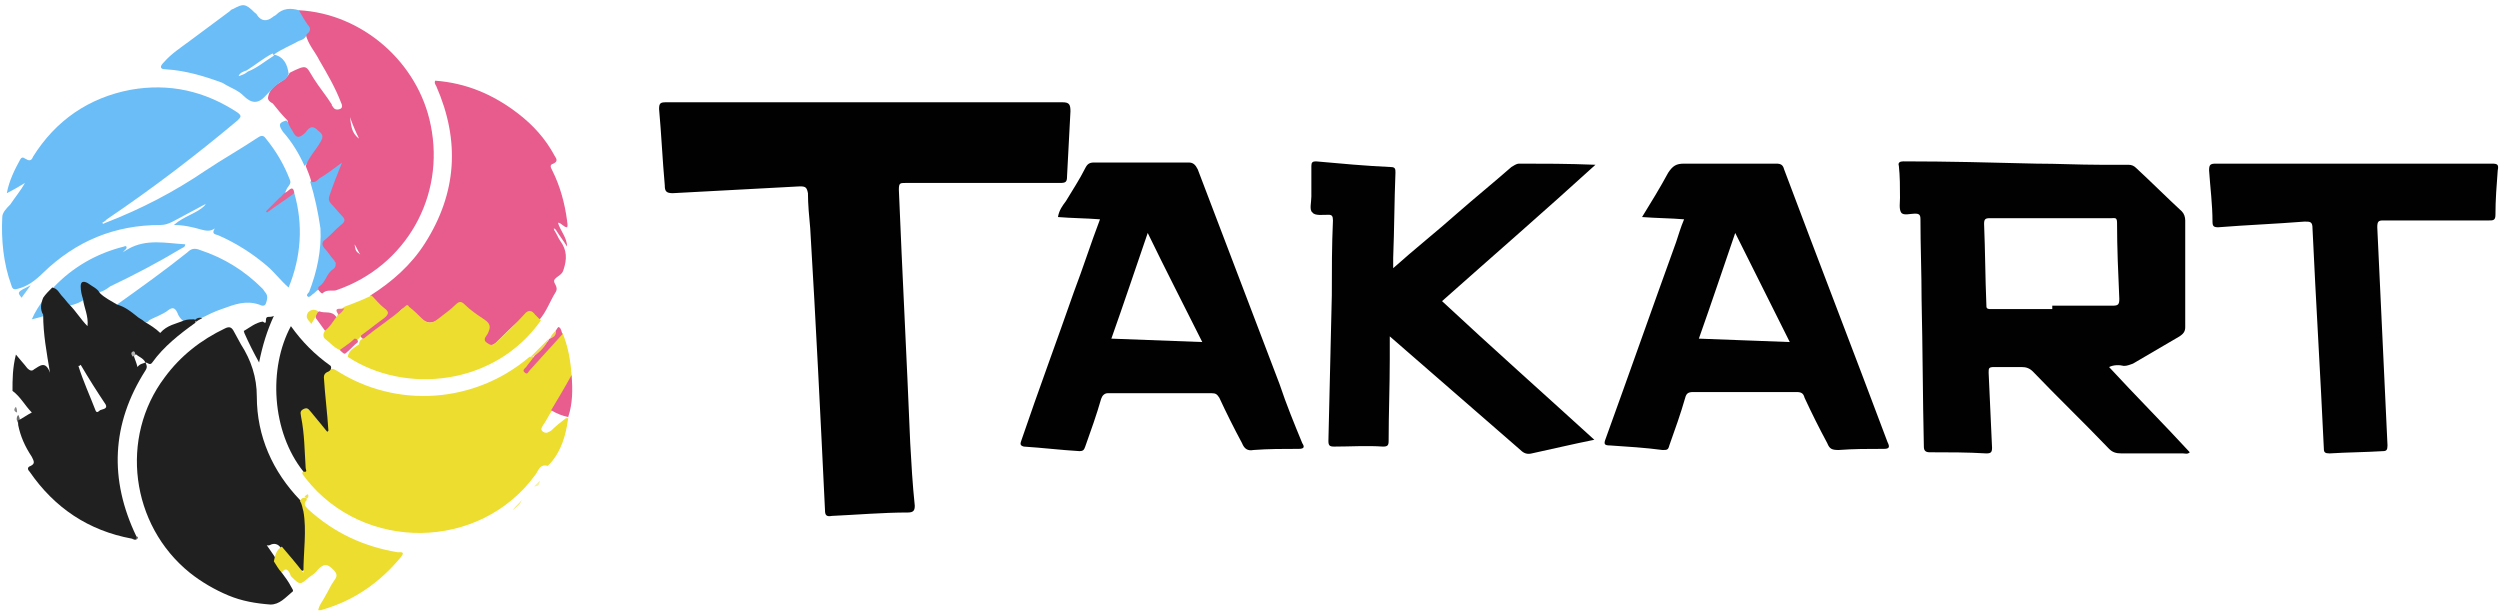 <svg width="220" height="54" viewBox="0 0 220 54" fill="none" xmlns="http://www.w3.org/2000/svg">
<path d="M80.1 39C79.8 31.6 79.4 24.1 79.1 16.7C79.1 16.1 79.2 16.1 79.7 16.1C84.2 16.1 88.8 16.1 93.3 16.1C93.8 16.1 93.9 16 93.9 15.5C94 13.6 94.1 11.7 94.2 9.8C94.2 9.2 94.1 9 93.5 9C87.7 9 81.9 9 76.1 9C70.3 9 64.4 9 58.6 9C58.1 9 58 9.1 58 9.6C58.2 11.8 58.3 14.1 58.5 16.3C58.5 16.8 58.6 17 59.2 17C62.9 16.8 66.7 16.6 70.4 16.4C70.9 16.4 71 16.5 71.1 17C71.1 18 71.2 19 71.3 20.1C71.8 28.4 72.2 36.6 72.6 44.9C72.6 45.3 72.7 45.5 73.2 45.4C75.4 45.3 77.7 45.1 79.9 45.1C80.4 45.1 80.5 44.9 80.5 44.5C80.3 42.6 80.2 40.8 80.1 39Z" fill="#010101"/>
<path d="M186.9 32.2C187.2 32.2 187.4 32.1 187.7 32C189.1 31.2 190.4 30.4 191.8 29.6C192.1 29.4 192.3 29.2 192.3 28.8C192.3 25.7 192.3 22.5 192.3 19.4C192.3 19.1 192.2 18.8 192 18.6C190.7 17.4 189.4 16.1 188 14.8C187.8 14.6 187.6 14.5 187.3 14.5C186.5 14.5 185.7 14.5 184.8 14.5C182.9 14.5 181.1 14.4 179.2 14.4C175.3 14.3 171.4 14.2 167.5 14.2C167.2 14.2 167 14.3 167.1 14.6C167.2 15.5 167.2 16.5 167.2 17.4C167.2 17.8 167.1 18.4 167.3 18.7C167.5 19 168.1 18.8 168.5 18.8C168.9 18.8 169 18.9 169 19.3C169 21.7 169.1 24 169.1 26.4C169.2 30.7 169.2 35 169.3 39.3C169.3 39.6 169.4 39.8 169.8 39.8C171.5 39.8 173.1 39.8 174.8 39.9C175.2 39.9 175.3 39.8 175.3 39.4C175.2 37.2 175.1 35 175 32.8C175 32.4 175 32.3 175.5 32.3C176.3 32.3 177.1 32.3 177.9 32.3C178.3 32.3 178.6 32.4 178.9 32.7C181.1 35 183.4 37.2 185.6 39.5C185.9 39.8 186.2 39.9 186.7 39.9C188.5 39.9 190.3 39.9 192.1 39.9C192.3 39.9 192.5 40 192.7 39.8C190.4 37.3 188 34.9 185.6 32.3C186 32.1 186.5 32.1 186.9 32.2ZM180.6 26.9C180.6 27 180.6 27.1 180.6 27.2C178.8 27.2 177 27.2 175.2 27.2C174.8 27.2 174.8 27.1 174.8 26.8C174.7 24.4 174.7 22.1 174.6 19.7C174.6 19.3 174.7 19.2 175.1 19.2C178.7 19.2 182.2 19.2 185.8 19.2C186.1 19.2 186.3 19.1 186.3 19.6C186.3 21.8 186.4 24.1 186.5 26.3C186.5 26.8 186.4 26.9 185.9 26.9C184.1 26.9 182.3 26.9 180.6 26.9Z" fill="#010101"/>
<path d="M133.7 14.4C133.4 14.4 133.2 14.6 133 14.7C131.4 16.1 129.8 17.4 128.2 18.8C126.4 20.4 124.5 21.9 122.6 23.6C122.6 23.2 122.6 23 122.6 22.7C122.7 20.2 122.7 17.7 122.8 15.2C122.8 14.9 122.8 14.7 122.4 14.7C120.2 14.6 118 14.4 115.8 14.2C115.5 14.2 115.4 14.3 115.4 14.6C115.4 15.5 115.4 16.4 115.4 17.3C115.4 17.8 115.2 18.5 115.5 18.7C115.7 19 116.4 18.9 116.9 18.9C117.2 18.9 117.3 19 117.3 19.4C117.2 21.6 117.2 23.8 117.2 26C117.1 30.3 117 34.5 116.9 38.8C116.9 39.2 117 39.3 117.4 39.3C118.8 39.3 120.3 39.2 121.7 39.3C122.1 39.3 122.2 39.2 122.2 38.8C122.2 36.4 122.3 34 122.3 31.6C122.3 31 122.3 30.3 122.3 29.6C126.2 33 130 36.3 133.8 39.6C134.1 39.9 134.4 40 134.8 39.9C135.7 39.7 136.6 39.5 137.5 39.3C138.4 39.1 139.3 38.9 140.3 38.7C135.8 34.6 131.3 30.6 126.9 26.5C131.4 22.5 135.9 18.6 140.4 14.5C138 14.4 135.8 14.4 133.7 14.4Z" fill="#010101"/>
<path d="M112.6 33.8C110.2 27.5 107.8 21.2 105.4 14.9C105.2 14.5 105 14.3 104.6 14.3C101.8 14.3 99 14.3 96.3 14.3C95.9 14.3 95.7 14.4 95.5 14.8C95 15.8 94.4 16.7 93.8 17.7C93.5 18.1 93.2 18.5 93.1 19.1C94.3 19.2 95.5 19.2 96.8 19.3C96 21.4 95.3 23.6 94.5 25.7C93 30 91.4 34.3 89.9 38.7C89.8 39 89.7 39.2 90.1 39.3C91.7 39.4 93.3 39.6 95 39.7C95.3 39.7 95.4 39.6 95.5 39.3C96 37.9 96.5 36.5 96.9 35.1C97 34.8 97.2 34.6 97.5 34.6C100.5 34.6 103.6 34.6 106.6 34.6C107 34.6 107.1 34.7 107.3 35C107.9 36.3 108.6 37.7 109.3 39C109.5 39.5 109.8 39.7 110.3 39.6C111.6 39.5 112.9 39.5 114.3 39.5C114.8 39.5 114.8 39.3 114.6 39C113.9 37.3 113.2 35.6 112.6 33.8ZM97.8 29.8C98.9 26.7 99.9 23.7 101 20.5C102.6 23.8 104.2 26.9 105.8 30.1C103.1 30 100.5 29.9 97.8 29.8Z" fill="#010101"/>
<path d="M157 14.9C156.9 14.5 156.7 14.4 156.3 14.4C153.6 14.4 150.9 14.4 148.2 14.4C147.5 14.4 147.2 14.6 146.8 15.2C146.1 16.5 145.3 17.8 144.5 19.1C145.8 19.2 147 19.2 148.2 19.3C147.9 20 147.7 20.7 147.5 21.3C145.4 27.1 143.4 32.8 141.3 38.6C141.1 39.1 141.2 39.2 141.7 39.2C143.2 39.3 144.8 39.4 146.3 39.6C146.7 39.6 146.8 39.6 146.9 39.2C147.4 37.8 147.9 36.4 148.3 35C148.4 34.6 148.6 34.5 149 34.5C152 34.5 155 34.5 158.1 34.5C158.5 34.5 158.7 34.6 158.8 35C159.4 36.3 160.1 37.7 160.8 39C161 39.5 161.2 39.6 161.8 39.6C163.1 39.5 164.4 39.5 165.8 39.5C166.3 39.5 166.3 39.3 166.1 38.9C163.1 30.9 160 22.9 157 14.9ZM149.5 29.8C150.6 26.7 151.6 23.7 152.7 20.5C154.3 23.7 155.9 26.9 157.5 30.1C154.7 30 152.1 29.9 149.5 29.8Z" fill="#010101"/>
<path d="M219.3 14.4C215.3 14.4 211.2 14.4 207.2 14.4C203.1 14.4 199.1 14.4 195 14.4C194.5 14.4 194.4 14.5 194.4 15C194.5 16.5 194.7 18 194.7 19.5C194.7 19.9 194.8 20 195.2 20C197.7 19.8 200.3 19.7 202.8 19.5C203.3 19.5 203.5 19.5 203.5 20.1C203.8 26.6 204.2 33 204.5 39.5C204.5 39.8 204.6 39.9 205 39.9C206.6 39.8 208.1 39.8 209.7 39.7C210 39.7 210.1 39.6 210.1 39.2C209.8 32.8 209.5 26.4 209.2 20C209.2 19.5 209.3 19.4 209.7 19.4C212.8 19.4 215.9 19.4 219 19.4C219.4 19.4 219.6 19.4 219.6 18.9C219.6 17.6 219.7 16.3 219.8 15C219.9 14.5 219.8 14.4 219.3 14.4Z" fill="#010101"/>
<path d="M9.3 19.6C12.4 18.4 15.3 16.9 18.1 15C19.6 14 21.2 13.1 22.7 12.1C23 11.9 23.2 11.9 23.4 12.2C24.3 13.3 25 14.5 25.5 15.8C25.7 16.2 25.3 16.4 25.2 16.7C25.1 17 24.9 17.2 24.7 17.4C24.4 17.7 24.1 18 23.9 18.2C24.5 17.8 25 17.1 25.9 17C26.7 19.8 26.5 22.6 25.4 25.3C24.7 24.7 24.2 24 23.5 23.4C22.2 22.3 20.8 21.4 19.2 20.7C18.9 20.6 18.6 20.6 18.9 20.1C18.5 20.4 18.1 20.3 17.7 20.2C17 20 16.2 19.8 15.3 19.8C16.2 19 17.3 18.8 18 18.1C18.1 18 18.1 17.9 18.2 17.9C18.1 17.9 18.1 18 18 18C17.1 18.5 16.1 19 15.2 19.5C14.8 19.7 14.5 19.8 14.1 19.8C10.1 19.8 6.7 21.2 3.8 24C3.1 24.7 2.4 25.2 1.6 25.4C1.3 25.5 1.1 25.5 1 25.1C0.3 23.2 0.1 21.1 0.2 19.1C0.2 18.7 0.6 18.3 0.9 18C1.3 17.4 1.8 16.8 2.2 16.1C1.7 16.4 1.2 16.7 0.6 17C0.8 15.9 1.3 14.9 1.8 14C2 13.7 2.2 14 2.3 14C2.6 14.2 2.8 14.1 2.9 13.8C4.9 10.6 7.8 8.6 11.5 7.9C14.9 7.3 18 8 20.9 9.9C21.3 10.2 21.2 10.3 20.9 10.6C17.2 13.7 13.4 16.6 9.4 19.3C9.3 19.4 9.2 19.5 9 19.6C9.1 19.8 9.2 19.6 9.3 19.6Z" fill="#6ABDF6"/>
<path d="M29.1 32.5C29.3 32.4 29.4 32.5 29.6 32.6C34.9 36 41.8 35.5 46.6 31.4C46.6 31.4 46.6 31.4 46.7 31.4C46.8 31.4 46.8 31.4 46.9 31.4C47 31.9 46.5 32.1 46.3 32.5C46.5 32.5 46.6 32.4 46.7 32.2C47.3 31.5 47.9 30.8 48.5 30.2C48.8 29.9 49 29.5 49.5 29.3C50 30.5 50.2 31.7 50.3 33C49.9 34.2 49.2 35.1 48.6 36.1C48.3 36.5 48.1 37 47.8 37.4C47.7 37.6 47.5 37.8 47.8 38C48.1 38.2 48.3 38 48.5 37.9C48.9 37.5 49.4 37.1 49.8 36.8C49.9 36.8 49.9 36.8 50 36.8C49.8 38.3 49.4 39.7 48.4 40.8C48.3 40.9 48.2 41 48.2 41C47.5 40.8 47.4 41.4 47.1 41.8C42.2 48.5 32 48.6 26.9 42.1C26.8 41.9 26.6 41.8 26.6 41.6C26.8 41.4 26.6 41.2 26.6 41.1C26.5 39.7 26.5 38.2 26.2 36.8C26.1 36.5 26.1 36.2 26.5 36C26.9 35.8 27.2 36 27.4 36.3C27.8 36.7 28.1 37.2 28.5 37.6C28.4 36.1 28.3 34.7 28.2 33.3C28.5 32.9 28.7 32.6 29.1 32.5Z" fill="#ECDD2F"/>
<path d="M24.8 50.4C25.1 50.8 25.4 51.2 25.6 51.6C25.7 51.8 25.9 52 25.7 52.1C25.1 52.6 24.6 53.2 23.8 53.2C22.5 53.1 21.3 52.9 20.1 52.4C18.9 51.9 17.7 51.2 16.7 50.4C11.5 46.2 10.5 38.5 14.5 33.2C15.9 31.3 17.7 29.9 19.8 28.9C20.2 28.7 20.4 28.8 20.6 29.2C20.8 29.6 21 29.9 21.2 30.3C22.1 31.7 22.6 33.2 22.6 34.9C22.6 38.4 24 41.5 26.4 44C26.9 44.5 26.9 45.2 27 45.8C27.1 47.1 26.8 48.4 26.9 49.7C26.9 49.9 26.9 50.1 26.7 50.2C26.5 50.3 26.3 50.1 26.2 50C25.7 49.4 25.2 48.8 24.7 48.2C24.5 47.9 24.2 47.8 23.9 47.9C23.7 48 23.5 48.1 23.3 47.8C23.2 47.6 23 47.5 23 47.4C23 47.4 23.1 47.6 23.3 47.7C23.6 48.2 24 48.7 24.3 49.2C24.4 49.6 24.7 49.9 24.8 50.4Z" fill="#202020"/>
<path d="M48.8 20.3C49 20.6 49.1 20.9 49.3 21.2C49.9 22 49.9 22.8 49.6 23.7C49.5 24.2 49 24.3 48.8 24.6C48.6 24.9 49.2 25.2 48.9 25.7C48.4 26.5 48.1 27.4 47.5 28.1C47.4 28.1 47.4 28.1 47.3 28.1C46.4 27.6 46.5 27.6 45.7 28.2C45 28.8 44.3 29.5 43.7 30.1C43.4 30.4 43.1 30.5 42.7 30.2C42.3 29.9 42.4 29.6 42.6 29.3C43 28.8 42.9 28.4 42.3 28.1C41.8 27.8 41.3 27.4 40.9 27C40.6 26.7 40.3 26.8 40 27C39.5 27.4 39 27.8 38.6 28.1C38 28.5 37.6 28.5 37 28C36.6 27.7 36.3 27.2 35.8 27.1C35.3 27 35.1 27.6 34.7 27.9C34 28.4 33.3 28.9 32.6 29.5C32.4 29.7 32.2 29.9 31.9 29.8C31.8 29.7 31.7 29.6 31.7 29.5C31.8 28.9 32.4 28.8 32.7 28.5C33 28.2 33.7 28 33.7 27.6C33.8 27.1 33.1 26.9 32.9 26.5C32.8 26.3 32.6 26.2 32.6 26C34.5 24.8 36.2 23.3 37.4 21.4C40.2 17 40.5 12.4 38.4 7.6C38.3 7.4 38.2 7.3 38.3 7.1C41 7.3 43.4 8.3 45.6 10C46.9 11 48 12.2 48.8 13.7C49 14 49.1 14.2 48.7 14.4C48.3 14.5 48.5 14.8 48.6 15C49.3 16.4 49.7 17.9 49.9 19.4C49.9 19.6 50 19.8 49.9 20C49.6 20 49.4 19.6 49.1 19.6C49.3 20.3 49.9 20.9 49.9 21.7C49.6 21.2 49.2 20.7 48.9 20.2C48.8 20.1 48.7 20.1 48.6 20C48.8 20 48.7 20.2 48.8 20.3Z" fill="#E85B8D"/>
<path d="M32 29.8C33.2 28.8 34.5 28 35.6 27C35.8 26.8 35.9 26.8 36 27C36.4 27.3 36.8 27.7 37.1 28C37.6 28.5 38 28.5 38.5 28.1C39 27.7 39.6 27.3 40.1 26.8C40.4 26.5 40.6 26.5 40.9 26.8C41.4 27.3 42 27.7 42.6 28.1C43.2 28.5 43.2 28.8 42.9 29.4C42.8 29.6 42.4 29.9 42.9 30.2C43.2 30.4 43.3 30.4 43.6 30.2C44.4 29.4 45.3 28.6 46.1 27.7C46.5 27.2 46.8 27.3 47.1 27.7C47.3 27.9 47.4 28 47.6 28.2C43.5 34 35.6 34.7 30.6 31.4C30.7 30.8 31.2 30.6 31.6 30.3C31.6 30 31.8 29.8 32 29.8Z" fill="#ECDD2F"/>
<path d="M12.6 28.4C11.8 27.9 11.1 27.4 10.3 26.8C12.4 25.3 14.5 23.8 16.5 22.2C16.8 21.9 17.1 21.8 17.6 22C19.7 22.7 21.5 23.8 23.1 25.4C23.2 25.5 23.3 25.7 23.4 25.8C23.6 26.1 23.5 26.4 23.4 26.7C23.3 27 23 26.9 22.8 26.8C21.6 26.4 20.6 26.8 19.5 27.2C18.9 27.4 18.3 27.7 17.7 28C17.5 28 17.3 28.2 17 28.2C16.8 28.4 16.5 28.2 16.2 28.3C15.9 28.1 15.7 27.8 15.6 27.5C15.4 27.1 15.2 27 14.8 27.3C14.3 27.7 13.6 27.9 13.1 28.2C13.1 28.3 12.9 28.4 12.6 28.4Z" fill="#6ABDF6"/>
<path d="M24.8 50.4C24.5 50.1 24.3 49.7 24.1 49.4C24.2 48.9 24.3 48.4 24.8 48.1C25.4 48.8 26 49.5 26.7 50.4C26.7 48.5 27 46.7 26.7 45C26.6 44.7 26.6 44.4 26.4 44.1C26.5 43.9 26.6 43.8 26.8 43.8C26.9 43.8 27 43.8 27 44C26.7 44.3 26.8 44.5 27.1 44.8C29.4 46.9 32 48.1 35 48.6C35.2 48.6 35.7 48.5 35.3 49C33.4 51.3 31.1 52.9 28.2 53.7C28.2 53.7 28.1 53.7 28 53.7C28.1 53.2 28.4 52.9 28.6 52.5C28.9 52 29.1 51.5 29.4 51.1C29.7 50.7 29.7 50.5 29.3 50.1C28.8 49.6 28.5 49.6 28 50.1C27.8 50.4 27.5 50.6 27.2 50.8C26.4 51.5 26.4 51.5 25.6 50.7C25.4 50.1 25.1 49.9 24.8 50.4Z" fill="#ECDD2F"/>
<path d="M28.5 33.2C28.6 34.8 28.8 36.3 28.9 37.9L28.8 38C28.3 37.4 27.9 36.9 27.4 36.3C27.2 36.1 27.1 35.8 26.7 36C26.3 36.2 26.5 36.5 26.5 36.7C26.8 38.2 26.8 39.7 26.9 41.2C26.9 41.3 27.1 41.6 26.7 41.5C23.9 38 23.6 32.4 25.6 28.7C26.6 30.1 27.7 31.2 29.1 32.2C29.2 32.4 29.1 32.6 28.9 32.7C28.6 32.8 28.5 33 28.5 33.2Z" fill="#202020"/>
<path d="M8.8 25.7C8.3 25.4 7.8 25.1 7.3 24.8C7.2 25.4 7.5 25.8 7.5 26.3C7.1 26.6 6.6 26.8 6.1 26.9C5.6 26.4 5.2 25.8 4.7 25.3C6.4 23.5 8.5 22.3 10.9 21.7C11.1 21.6 11.2 21.7 11.1 21.9C11 22 10.9 22.1 10.8 22.2C11 22.1 11.1 22 11.3 21.9C12.9 21 14.6 21.4 16.3 21.5C16.3 21.8 16 21.8 15.9 21.9C13.9 23.1 11.8 24.2 9.7 25.2C9.3 25.5 9.1 25.6 8.8 25.7Z" fill="#6ABDF6"/>
<path d="M27.3 16C28.2 15.3 29.2 14.7 30.3 13.9C29.9 15.1 29.5 16.1 29.1 17.2C29 17.5 28.9 17.7 29.3 18C29.7 18.3 30 18.7 30.3 19.1C30.6 19.4 30.6 19.6 30.3 19.8C29.8 20.3 29.3 20.8 28.7 21.2C28.3 21.5 28.4 21.6 28.7 21.9C29.2 22.3 29.5 22.8 29.6 23.4C29.6 23.6 29.6 23.7 29.5 23.8C28.8 24.2 28.6 25.1 28 25.5C27.8 25.6 27.7 25.8 27.5 25.9C27.4 26 27.2 26.2 27.1 26.1C26.9 26 27.1 25.8 27.2 25.7C27.9 23.9 28.3 22 28.2 20.1C28 18.7 27.7 17.3 27.3 16Z" fill="#6ABDF6"/>
<path d="M32.7 26C33.1 26.4 33.4 26.8 33.8 27.1C34.2 27.4 34.3 27.6 33.8 28C33.1 28.5 32.5 29 31.8 29.5C31.7 29.7 31.5 29.9 31.3 30C30.8 30.3 30.5 30.8 29.9 30.8C29.4 30.6 29.1 30.2 28.7 29.9C28.4 29.7 28.4 29.4 28.6 29.1C28.8 28.6 29.1 28.2 29.6 27.9C29.7 27.8 29.7 27.7 29.8 27.6C29.8 27.3 30.1 27.2 30.3 27C31.1 26.7 31.9 26.4 32.7 26Z" fill="#ECDD2F"/>
<path d="M25.2 10.6C25.5 10.9 25.7 11.3 25.9 11.6C26.1 11.9 26.2 11.9 26.5 11.7C27.5 10.8 27.5 10.8 28.4 11.7C28.6 11.9 28.6 12 28.5 12.3C27.9 13.1 27.5 13.9 26.8 14.6C26.3 13.5 25.7 12.5 24.9 11.6C24.5 11 24.5 10.8 25.2 10.6Z" fill="#6ABDF6"/>
<path d="M24.1 27.8C23.5 29.1 23.1 30.4 22.8 31.9C22.3 31 21.9 30.2 21.5 29.3C21.5 29.2 21.4 29.1 21.5 29.1C22 28.8 22.5 28.4 23.1 28.3C23.2 28.3 23.4 28.6 23.4 28.2C23.4 27.7 23.7 28 24.1 27.8Z" fill="#212121"/>
<path d="M48.5 36.1C49.1 35.1 49.7 34.1 50.3 33C50.4 34.3 50.4 35.5 50 36.7C49.5 36.6 49 36.4 48.5 36.1Z" fill="#E85C8E"/>
<path d="M49.5 29.4C48.5 30.5 47.6 31.5 46.6 32.6C46.5 32.7 46.4 33 46.2 32.8C45.9 32.6 46.2 32.4 46.3 32.3C46.5 32 46.7 31.8 46.9 31.5C47.3 30.9 47.9 30.5 48.3 29.9C48.3 29.9 48.3 29.8 48.4 29.8C48.6 29.6 48.9 29.4 48.9 29.1C49 29 49.1 28.7 49.2 28.8C49.4 28.9 49.4 29.2 49.5 29.4Z" fill="#E85D8C"/>
<path d="M29.6 27.9C29.3 28.3 29 28.8 28.6 29.1C28.3 28.7 28.1 28.4 27.8 28C27.7 27.7 27.8 27.5 28.1 27.4C28.6 27.6 29.2 27.3 29.6 27.9Z" fill="#E85D8E"/>
<path d="M25.9 17C25.1 17.6 24.3 18.1 23.5 18.7L23.4 18.6C23.8 18.2 24.2 17.8 24.6 17.4C24.8 17.3 24.9 17 25.2 16.9C25.4 16.8 25.8 16.2 25.9 17Z" fill="#E66293"/>
<path d="M3.9 26.3C3.9 26.8 3.9 27.3 3.9 27.8C3.6 27.9 3.2 28 2.8 28.1C3.1 27.4 3.5 26.8 3.9 26.3Z" fill="#6DBFF6"/>
<path d="M29.9 30.8C30.3 30.5 30.8 30.2 31.2 29.8C31.4 29.8 31.5 29.9 31.5 30.1C31.1 30.4 30.8 30.8 30.4 31.1C30.3 31.2 30.1 31 29.9 30.8Z" fill="#E8608C"/>
<path d="M28 27.4C27.9 27.6 27.8 27.8 27.7 28C27.6 28.2 27.5 28.3 27.4 28.5C27.2 28.2 26.8 28 27.1 27.5C27.4 27.2 27.7 27.2 28 27.4Z" fill="#EDDE38"/>
<path d="M48.3 29.8C48 30.5 47.5 31 46.9 31.4C46.8 31.4 46.8 31.4 46.7 31.4C47.2 30.9 47.7 30.4 48.3 29.8Z" fill="#EED851"/>
<path d="M2.7 25.1C2.4 25.5 2.2 25.8 1.9 26.2C1.5 25.7 1.5 25.7 2.7 25.1Z" fill="#75C2F7"/>
<path d="M30.3 27.1C30.2 27.4 30 27.5 29.8 27.7C29.2 26.9 30.2 27.3 30.3 27.1Z" fill="#EB7293"/>
<path d="M45.1 44.9C45.4 44.5 45.7 44.3 45.9 44C45.8 44.4 45.5 44.6 45.1 44.9Z" fill="#F3EA7F"/>
<path d="M1.6 36.5C1.7 36.7 1.8 36.9 1.7 37.1C1.7 37.2 1.7 37.3 1.7 37.4C1.6 37.2 1.3 36.9 1.6 36.5Z" fill="#6B6B6B"/>
<path d="M48.9 29.1C49 29.5 48.7 29.7 48.4 29.8C48.5 29.5 48.7 29.3 48.9 29.1Z" fill="#EED355"/>
<path d="M47 42.8C47.2 42.6 47.3 42.5 47.5 42.3C47.5 42.7 47.3 42.8 47 42.8Z" fill="#F6F0A3"/>
<path d="M17.1 28.2C17.3 28 17.5 27.9 17.8 28C17.6 28.1 17.4 28.2 17.3 28.3C17.2 28.3 17.1 28.2 17.1 28.2Z" fill="#2A2C2C"/>
<path d="M1.4 35.8C1.5 36 1.5 36.1 1.5 36.3C1.2 36.2 1.2 36 1.4 35.8Z" fill="#888888"/>
<path d="M27 43.9C26.9 43.8 26.9 43.8 26.8 43.7C26.9 43.6 27 43.5 27.1 43.5C27.2 43.7 27.1 43.8 27 43.9Z" fill="#ECE04C"/>
<path d="M11.6 47.4C11.7 47.3 11.9 47.4 12 47.2C12.1 47.2 12.2 47.3 12.1 47.4C11.9 47.6 11.8 47.5 11.6 47.4Z" fill="#606060"/>
<path d="M37.9 11C36.8 5.5 31.9 1.2 26.3 0.9C26.2 1.3 26.5 1.6 26.7 1.9C27 2.3 27.1 2.6 26.9 3C27.1 3.9 27.7 4.5 28.1 5.3C28.8 6.5 29.5 7.7 30 9C30.1 9.2 30.2 9.5 29.9 9.6C29.6 9.7 29.4 9.6 29.3 9.4C29.2 9.3 29.2 9.3 29.2 9.2C28.7 8.4 28.1 7.7 27.6 6.9C26.9 5.8 27.1 5.6 25.5 6.4C25.3 6.8 25 7 24.7 7.2C24.2 7.5 23.7 7.9 23.6 8.5C23.5 8.8 23.8 9 24 9.1C24.4 9.6 24.8 10.1 25.3 10.6C25.4 11.1 25.7 11.4 25.9 11.8C26.1 12.1 26.3 12.1 26.6 11.9C26.7 11.8 26.9 11.7 27 11.5C27.4 11 27.7 11.2 28 11.5C28.4 11.8 28.5 12 28.2 12.5C27.8 13.2 27.2 13.8 26.9 14.6C27.1 15.1 27.3 15.6 27.4 16C27.7 16.1 27.9 15.9 28.1 15.7C28.8 15.3 29.4 14.8 30.1 14.3C29.7 15.3 29.3 16.3 29 17.2C28.9 17.5 28.9 17.7 29.2 18C29.5 18.3 29.8 18.7 30.1 19C30.4 19.3 30.4 19.5 30 19.8C29.5 20.2 29.1 20.7 28.6 21.1C28.3 21.3 28.3 21.6 28.6 21.9C28.9 22.2 29.1 22.6 29.4 22.9C29.6 23.2 29.6 23.5 29.3 23.7C28.7 24.1 28.7 24.8 28.1 25.2C28 25.2 28 25.4 28 25.5C28.1 25.6 28.3 25.9 28.4 25.8C28.8 25.4 29.3 25.7 29.7 25.5C35.7 23.4 39.2 17.3 37.9 11ZM31.6 12.2C30.9 11.7 30.9 11 30.8 10.3C31 10.9 31.3 11.6 31.6 12.2ZM31.2 21.5C31.4 21.8 31.5 22.1 31.7 22.4C31.3 22.1 31.3 22.1 31.2 21.5Z" fill="#E85B8D"/>
<path d="M17.1 28.1C16.8 28.1 16.5 28.1 16.2 28.2C15.5 28.5 14.7 28.6 14.1 29.3C13.7 28.9 13.2 28.6 12.7 28.3C12.5 28.1 12.2 28 12 27.8C11.5 27.4 11 27 10.3 26.8C9.8 26.5 9.2 26.2 8.8 25.8C8.6 25.4 8.1 25.2 7.7 24.9C7.3 24.7 7.1 24.8 7.1 25.2C7.1 25.6 7.2 26 7.3 26.3C7.4 27.1 7.8 27.8 7.7 28.7C7.1 28.1 6.7 27.4 6.1 26.8C5.9 26.6 5.7 26.3 5.5 26.1C5.2 25.8 5.1 25.4 4.6 25.3C4.3 25.6 4 25.9 3.8 26.2C3.6 26.7 3.5 27.2 3.8 27.7C3.8 29.4 4.1 31 4.4 32.8C4 31.7 3.5 32.2 3 32.5C2.8 32.7 2.6 32.6 2.4 32.4C2.1 32 1.8 31.7 1.4 31.2C1.1 32.4 1.1 33.4 1.1 34.4C1.8 34.9 2.2 35.7 2.8 36.3C2.4 36.5 2 36.8 1.6 37C1.6 37 1.6 37 1.6 37.1C1.6 37.2 1.6 37.3 1.6 37.4C1.8 38.4 2.2 39.3 2.8 40.2C3 40.6 3.1 40.8 2.7 41C2.4 41.1 2.4 41.3 2.6 41.5C4.8 44.7 7.8 46.7 11.6 47.4C11.8 47.4 12 47.6 12 47.2C9.6 42.2 9.8 37.3 12.8 32.6C13 32.3 12.9 32.1 12.8 31.9C13 31.9 13.2 32.2 13.4 31.9C14.4 30.5 15.8 29.4 17.2 28.4C17.2 28.2 17.2 28.2 17.1 28.1ZM8.8 36.1C8.7 36.2 8.5 36.4 8.4 36.1C7.9 34.8 7.3 33.5 6.9 32.2C7 32.2 7 32.2 7.1 32.1C7.8 33.3 8.5 34.4 9.3 35.6C9.5 36 9 36 8.8 36.1ZM12.8 31.9C12.8 31.8 12.8 31.8 12.8 31.9C12.6 32 12.3 32 12.1 32.3C12 31.9 11.9 31.7 11.8 31.4C11.8 31.2 11.8 31.2 12 31.2C12.2 31.4 12.6 31.5 12.8 31.9C12.8 31.8 12.8 31.8 12.8 31.9C12.8 31.9 12.8 31.8 12.8 31.9Z" fill="#202020"/>
<path d="M11.9 31.2C11.8 31.3 11.8 31.3 11.7 31.4C11.6 31.3 11.5 31.1 11.6 31C11.8 30.8 11.9 31 11.9 31.2Z" fill="#B4B4B4"/>
<path d="M27.1 2.2C26.8 1.8 26.6 1.4 26.3 0.9C25.6 0.7 24.9 0.7 24.3 1.3C24.2 1.4 24.1 1.4 24 1.5C23.5 1.9 23 1.9 22.6 1.3C22.6 1.2 22.5 1.2 22.4 1.1C21.6 0.3 21.4 0.3 20.5 0.8C20.4 0.8 20.3 0.9 20.2 1C19 1.9 17.9 2.7 16.7 3.6C15.9 4.2 15.1 4.7 14.4 5.5C14.1 5.8 14 6.1 14.6 6.1C16.3 6.2 18 6.7 19.6 7.3C20.2 7.7 20.9 7.9 21.4 8.4C22.1 9.1 22.7 9.2 23.4 8.4C23.9 7.9 24.3 7.4 24.9 7.1C25.2 7 25.3 6.7 25.4 6.5C25.3 5.7 25 5 24.1 4.8C24.8 4.3 25.6 4 26.3 3.6C26.6 3.5 26.9 3.4 27 3C27.3 2.8 27.4 2.5 27.1 2.2ZM24.1 4.9C23.3 5.4 22.6 6 21.8 6.3C21.6 6.5 21.3 6.6 21 6.7C21.1 6.4 21.4 6.3 21.7 6.2C22.5 5.7 23.2 5.1 24 4.7C24 4.8 24.1 4.8 24.1 4.9Z" fill="#6ABDF6"/>
</svg>
